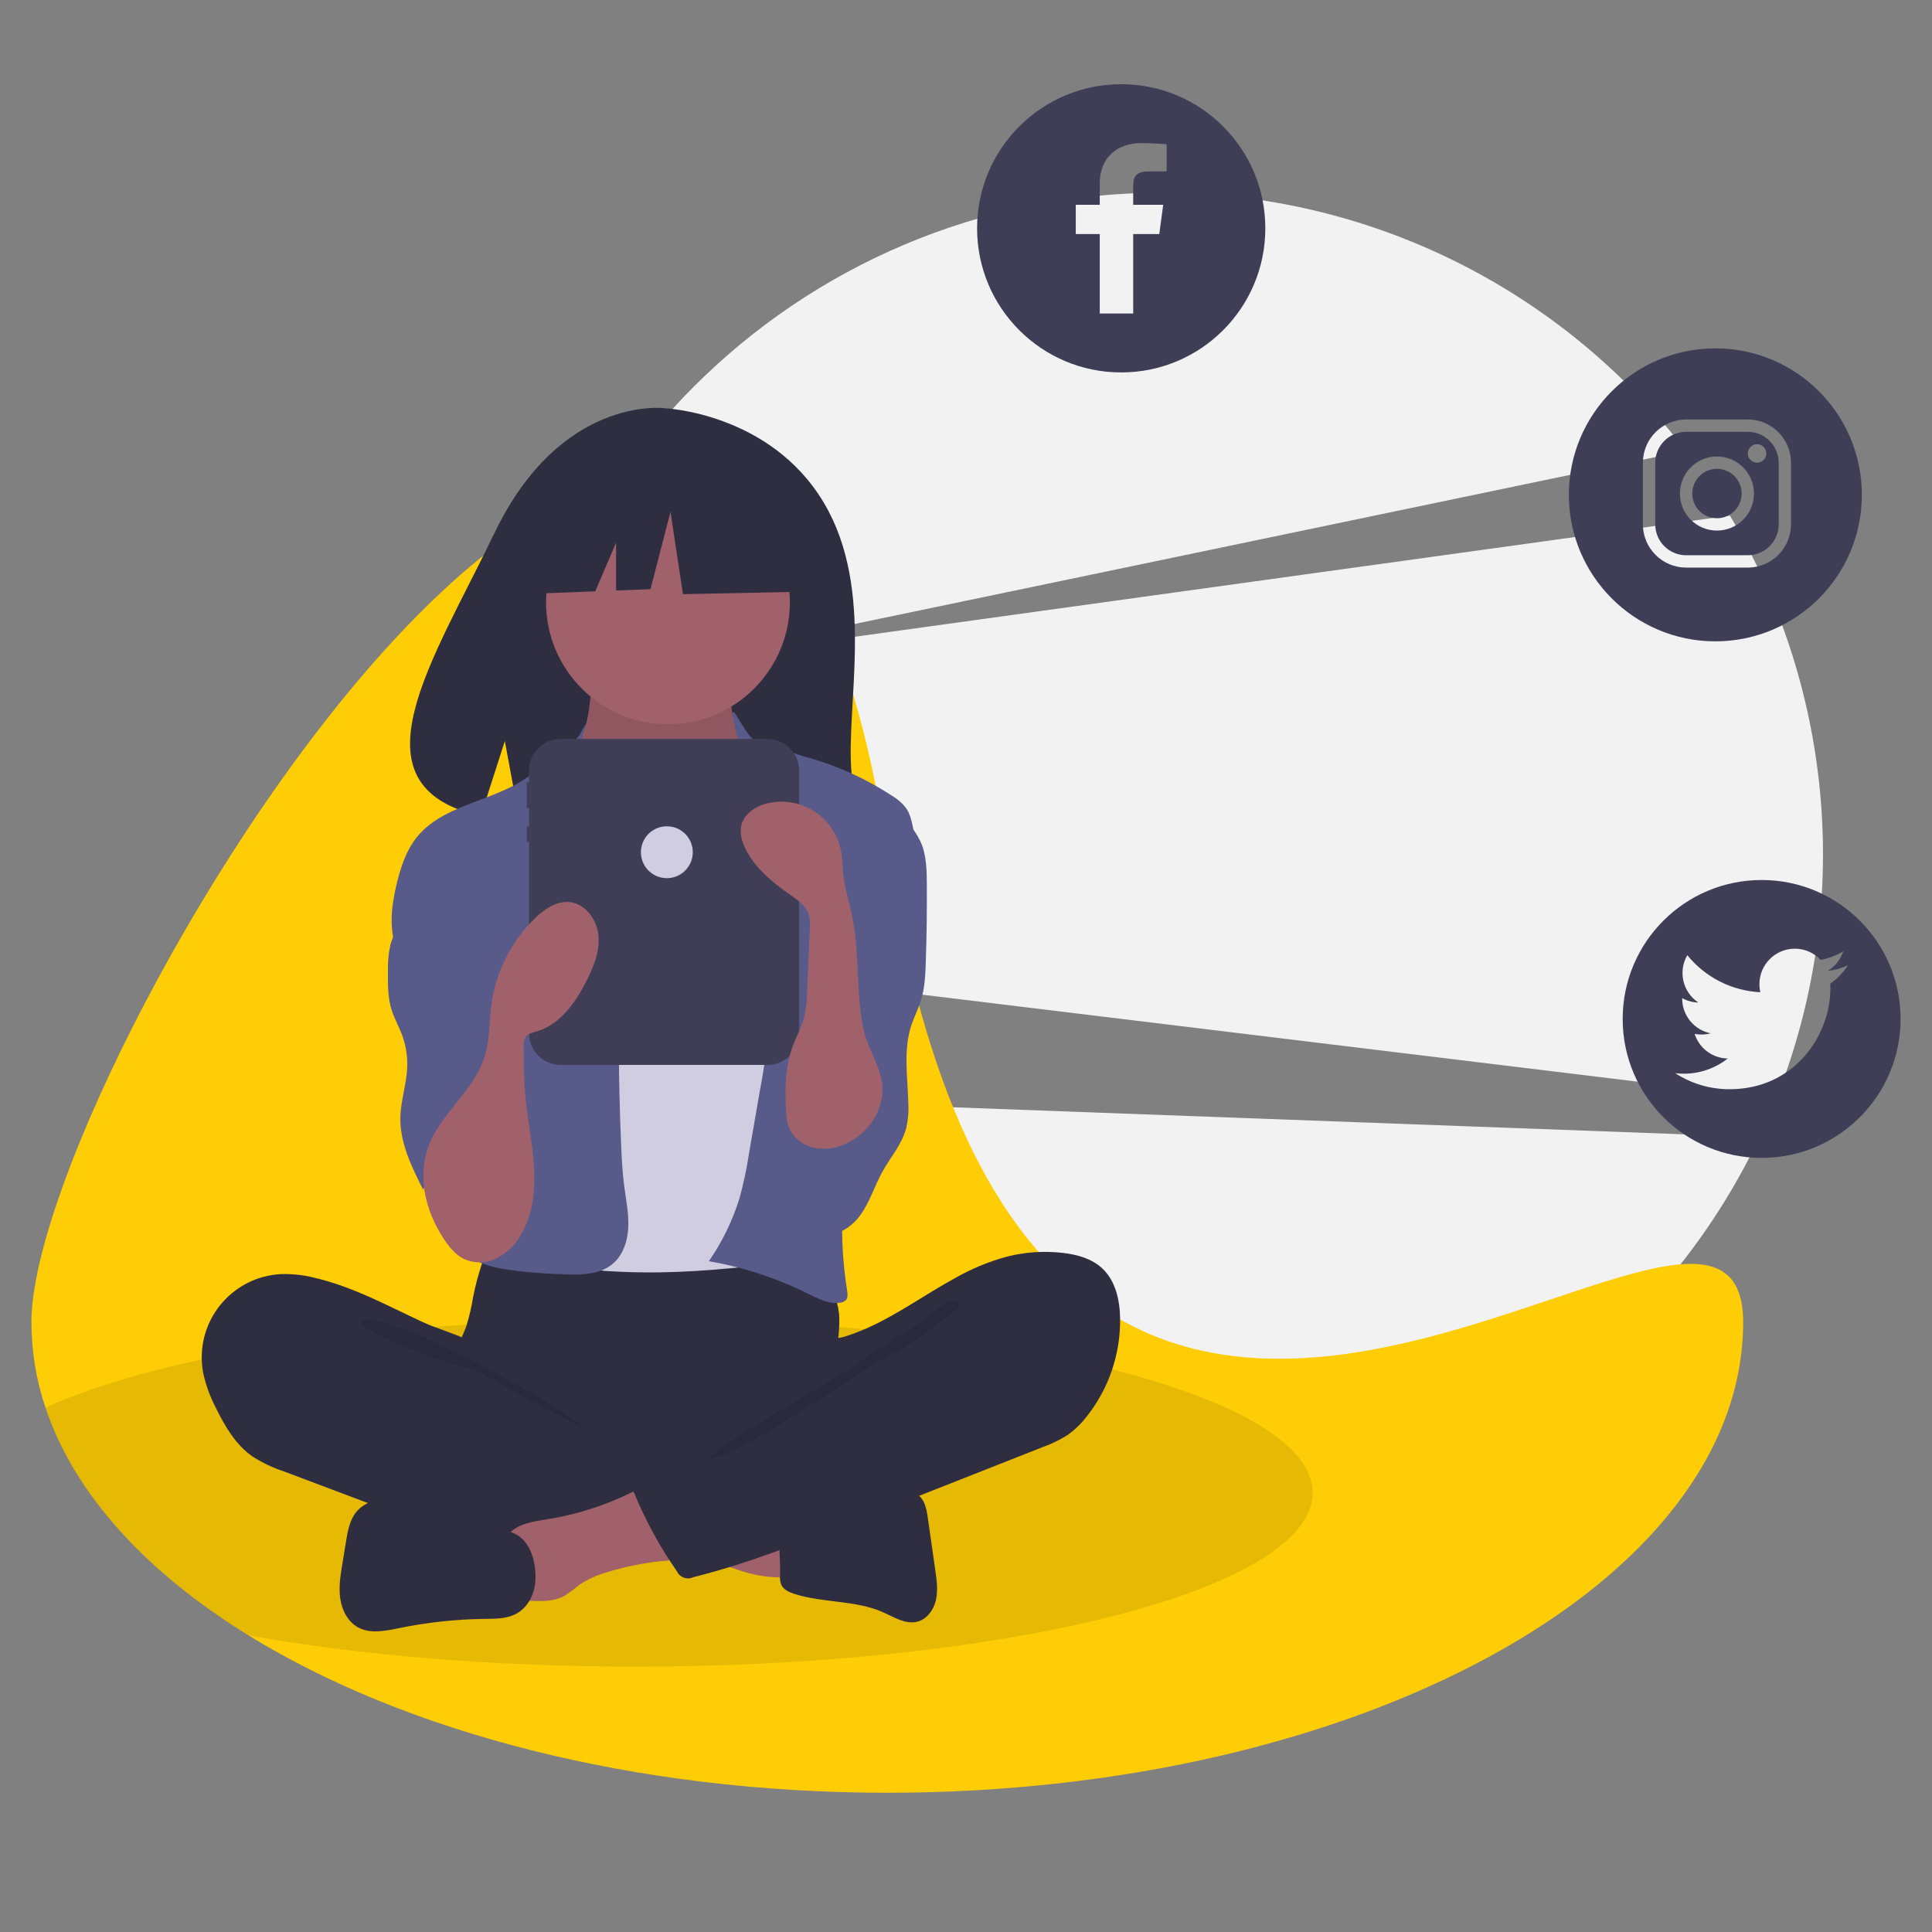<?xml version="1.0" encoding="utf-8"?>
<!-- Generator: Adobe Illustrator 24.1.0, SVG Export Plug-In . SVG Version: 6.00 Build 0)  -->
<svg version="1.1" id="Layer_1" xmlns="http://www.w3.org/2000/svg" xmlns:xlink="http://www.w3.org/1999/xlink" x="0px" y="0px"
	 viewBox="0 0 960 960" style="enable-background:new 0 0 960 960;" xml:space="preserve">
<rect x="0" y="0" width="960" height="960" fill="#808080" stroke="none"/>
<style type="text/css">
	.st0{fill:#F2F2F3;}
	.st1{fill:#FFCD05;}
	.st2{opacity:0.1;enable-background:new    ;}
	.st3{fill:#2F2E41;}
	.st4{fill:#A0616A;}
	.st5{fill:#D1CDE1;}
	.st6{fill:#585B8A;}
	.st7{fill:#403D56;}
</style>
<path id="Path_416" class="st0" d="M882.64,545.85c37.65-94.91,29.12-201.91-23.07-289.66l-525.92,72.82l504-105.04
	C775.5,143.06,679.25,95.67,577.22,95.76c-181.49,0-328.62,147.13-328.62,328.62c0,14.97,1.02,29.93,3.05,44.76L882.64,545.85z"/>
<path id="Path_417" class="st0" d="M270.56,542.69C318.06,665.72,437.44,753,577.22,753c127.03,0.02,242.69-73.17,297.06-187.97
	L270.56,542.69z"/>
<path id="Path_418" class="st1" d="M866.16,656.99c0,129.14-190.41,233.82-425.27,233.82c-126.18,0-239.52-30.21-317.4-78.2
	c-50.81-31.3-86.54-70.18-100.87-113.15c-4.63-13.68-6.99-28.03-7.01-42.48c0-129.13,352.42-711.61,425.27-233.81
	S866.16,527.86,866.16,656.99z"/>
<path id="Path_419" class="st2" d="M652.24,741.79c0,47.68-150.58,86.34-336.35,86.34c-71.55,0-137.88-5.73-192.39-15.52
	c-50.81-31.3-86.54-70.18-100.87-113.15c57.67-26.28,167.39-44.02,293.26-44.02C501.65,655.44,652.24,694.1,652.24,741.79z"/>
<path id="Path_420" class="st3" d="M409.45,249.97c-26.66-45.04-79.39-47.14-79.39-47.14s-51.39-6.57-84.36,62.03
	c-30.73,63.94-73.13,125.67-6.83,140.64l11.98-37.28l7.42,40.05c9.44,0.68,18.91,0.84,28.37,0.48
	c71.01-2.29,138.64,0.67,136.46-24.81C420.2,350.08,435.1,293.31,409.45,249.97z"/>
<path id="Path_421" class="st3" d="M235.09,644.42c-0.78,4.95-1.92,9.85-3.4,14.64c-1.67,4.69-4.24,9.03-5.77,13.77
	c-4.86,15.1,1.88,31.95,12.64,43.61c9.33,10.07,21.38,17.22,34.69,20.6c9.71,2.44,19.81,2.79,29.81,3.13
	c27.71,0.94,56.13,1.78,82.4-7.12c8.3-2.88,16.31-6.52,23.94-10.87c2.41-1.15,4.53-2.82,6.21-4.89c2-2.85,2.26-6.55,2.24-10.03
	c-0.06-11.75-2.44-23.44-1.88-35.17c0.31-6.5,1.53-12.99,0.93-19.47c-1.7-15.08-12.69-27.46-27.45-30.95
	c-7.45-1.6-15.17-0.73-22.76,0c-19.68,1.89-39.45,2.78-59.23,2.65c-20.2-0.13-40.29-3.21-60.39-3.54c-5.95-0.09-5.82,1.74-7.72,7.49
	C237.62,633.56,236.19,638.95,235.09,644.42z"/>
<path id="Path_422" class="st4" d="M292.43,354.35c-0.97,5.08-2.02,10.35-5.08,14.53c-3.52,4.8-9.25,7.55-13.03,12.15
	c-5.69,6.93-6.02,16.67-6.04,25.63c-0.02,8.26,0.15,17.06,4.75,23.92c2.99,4.45,7.54,7.57,11.98,10.56
	c17.27,11.64,35.93,23.48,56.75,23.87c8.63,0.16,17.88-2.07,23.55-8.57c2.45-3.05,4.38-6.49,5.7-10.17
	c5.32-13.12,8.55-27,9.56-41.13c0.47-6.65,0.43-13.49-1.82-19.76c-2.53-7.05-7.64-12.85-11.02-19.54c-4-7.95-5.46-16.94-4.19-25.74
	c0.17-0.62,0.12-1.28-0.15-1.87c-0.56-0.64-1.39-0.97-2.24-0.91l-41.29-2.97c-3.85-0.19-7.67-0.63-11.46-1.31
	c-2.23-0.45-8.1-3.61-10.23-2.77C294.26,331.83,293.23,350.13,292.43,354.35z"/>
<path id="Path_423" class="st2" d="M292.43,355.64c-0.97,5.08-2.02,10.35-5.08,14.53c-3.52,4.8-9.25,7.55-13.03,12.15
	c-5.69,6.93-6.02,16.67-6.04,25.63c-0.02,8.26,0.15,17.06,4.75,23.92c2.99,4.45,7.54,7.57,11.98,10.56
	c17.27,11.64,35.93,23.48,56.75,23.87c8.63,0.16,17.88-2.07,23.55-8.57c2.45-3.05,4.38-6.49,5.7-10.17
	c5.32-13.12,8.55-27,9.56-41.13c0.47-6.65,0.43-13.49-1.82-19.76c-2.53-7.05-7.64-12.85-11.02-19.54c-4-7.95-5.46-16.94-4.19-25.74
	c0.17-0.62,0.12-1.28-0.15-1.86c-0.56-0.64-1.39-0.97-2.24-0.91l-41.28-2.97c-3.85-0.19-7.67-0.63-11.46-1.31
	c-2.23-0.45-8.1-3.61-10.23-2.77C294.26,333.12,293.23,351.43,292.43,355.64z"/>
<circle id="Ellipse_54" class="st4" cx="331.91" cy="299.32" r="60.57"/>
<path id="Path_424" class="st5" d="M300.92,434.98c2.99,3.47,6.6,6.35,10.64,8.5c4.21,1.74,8.73,2.6,13.29,2.53
	c10.92,0.31,22.75-1.69,30.35-9.54c9.79-10.12,9.46-26.44,17.14-38.24c0.62-1.07,1.46-1.99,2.47-2.7c1.29-0.7,2.74-1.03,4.21-0.97
	c9.69-0.09,18.14,6.2,25.76,12.19c3.41,2.68,6.91,5.46,9.07,9.23c1.51,2.94,2.54,6.1,3.06,9.36c3.78,18.46,5.01,37.33,6.22,56.13
	c0.67,10.39,1.34,20.78,1.29,31.19c-0.16,34.29-8.13,68-16.06,101.36c-1.02,4.3-2.42,9.1-6.33,11.16c-1.74,0.78-3.61,1.24-5.52,1.35
	c-22.7,2.67-45.44,5.34-68.3,5.69c-8.92,0.14-17.83-0.08-26.74-0.65c-1.53-0.02-3.05-0.28-4.5-0.78c-1.97-0.95-3.66-2.38-4.91-4.17
	c-12.36-15.58-13.09-37.11-13.01-57c0.19-48.62,1.93-97.19,5.21-145.73c0.27-4.01,0.33-8.87-2.56-12.02
	C286.89,420.17,294.12,427.87,300.92,434.98z"/>
<path id="Path_425" class="st6" d="M288.09,365.04c-2.05,3.7-17.13,12.9-20.04,15.97c-16.27,17.15-45.96,16.5-60.84,34.87
	c-5.24,6.46-7.95,14.58-9.95,22.65c-2.83,11.42-4.34,23.87,0.4,34.63c4.56,10.36,14.16,17.52,20.67,26.77
	c7.16,10.16,10.37,22.49,13.46,34.53c2.28,8.89,4.57,18,3.69,27.13c-1.01,10.38-6.03,19.89-9,29.89s-3.48,21.91,3.38,29.77
	c5.04,5.77,12.94,8.06,20.5,9.35c9.68,1.45,19.43,2.3,29.22,2.54c8.64,0.38,18.16,0.46,24.8-5.08c5.24-4.37,7.52-11.46,7.81-18.27
	c0.29-6.81-1.12-13.57-2.01-20.33c-0.92-7.01-1.27-14.08-1.57-21.15c-1.33-31.7-1.51-63.42-0.54-95.16
	c0.2-6.6,0.45-13.29-0.96-19.75c-1.85-8.49-6.44-16.08-10.27-23.87c-7.6-15.48-11.19-30.53-10.02-47.74
	C287.96,364.81,295.37,351.86,288.09,365.04z"/>
<path id="Path_426" class="st6" d="M373.15,366.33c3.12,3.2,13.7,4.26,17.67,6.32c3.73,1.72,7.62,3.07,11.61,4.02
	c14.46,4.17,28.21,10.48,40.8,18.73c2.62,1.53,4.93,3.53,6.82,5.89c2.22,3.08,3.02,6.93,3.77,10.66c1.94,9.61,3.89,19.34,3.46,29.14
	c-0.46,10.4-3.6,20.47-6.7,30.41l-11.61,37.12c-8.67,27.71-17.39,55.7-19.83,84.63c-1.35,16.04-0.75,32.18,1.79,48.07
	c0.25,1.6,0.47,3.43-0.58,4.66c-0.76,0.76-1.77,1.22-2.84,1.31c-5.6,0.87-11.03-1.98-16.11-4.51
	c-15.52-7.72-32.09-13.14-49.17-16.09c6.68-9.65,11.83-20.27,15.27-31.48c1.96-7.12,3.5-14.35,4.61-21.65l5.4-31.24
	c2.2-11.42,3.74-22.96,4.63-34.55c0.41-4.35,0.15-8.74-0.75-13.02c-1.24-4.07-2.9-8-4.93-11.74c-8.9-18.52-13.08-39.65-9.58-59.9
	c1.53-8.86,4.51-17.73,3.27-26.64c-1.19-8.56,0.05-15.22-2.15-23.69C358.97,337.98,367.28,360.31,373.15,366.33z"/>
<path id="Path_427" class="st6" d="M207.06,445.16c-4.06,8.42-10.84,15.6-13.15,24.66c-0.9,4.23-1.28,8.56-1.15,12.89
	c-0.06,6.52-0.09,13.17,1.91,19.38c1.29,3.99,3.39,7.68,4.9,11.6c2.11,5.47,3.04,11.32,2.75,17.18c-0.41,8.11-3.16,15.99-3.38,24.11
	c-0.34,12.77,5.57,24.78,11.33,36.18c5.5-13.62,21-20.2,34.62-14.7c1.4,0.57,2.75,1.25,4.04,2.05c1.52-1.4,1.68-3.71,1.75-5.78
	c0.43-14.82,0.84-29.63,1.23-44.45c0.62-22.91,1.22-46.13-4.05-68.44c-2.38-10.07-6.08-20.11-12.87-27.92
	c-3.58-4.11-15.71-14.95-21.58-10.34c-2.64,2.07-2.02,7.72-2.44,10.57C210.33,436.65,209.02,441.04,207.06,445.16z"/>
<path id="Path_428" class="st6" d="M458.47,420.88c1.92,5.98,2.04,12.37,2.07,18.64c0.08,12.81-0.09,25.62-0.51,38.42
	c-0.21,6.55-0.51,13.2-2.5,19.45c-1.31,4.12-3.33,7.99-4.69,12.09c-4.06,12.31-1.84,25.66-1.49,38.62c0.25,4.19-0.11,8.4-1.06,12.49
	c-2.14,8.03-7.89,14.52-11.91,21.8c-3.81,6.91-6.11,14.66-10.67,21.11s-12.44,11.56-20.09,9.58c-5.79-1.5-9.9-6.63-12.75-11.89
	c-6.21-11.57-8.33-24.89-6.03-37.82c2.86-15.72,12.09-29.68,15.43-45.31c4.58-21.47-2.38-43.62-2.17-65.57
	c-0.09-3.44,0.37-6.87,1.38-10.16c1.75-5.01,5.5-9.02,8.97-13.04c4.33-5.02,8.36-10.31,12.05-15.82c2.48-3.7,5.85-13.22,10.25-14.01
	C444.59,397.71,456.03,413.3,458.47,420.88z"/>
<path id="Path_429" class="st3" d="M156.08,634.87c-5.43-1.37-11.03-1.96-16.63-1.77c-22.89,1.26-40.42,20.84-39.15,43.73
	c0.1,1.74,0.3,3.48,0.62,5.2c1.36,6.28,3.57,12.34,6.59,18.01c4.41,8.95,9.7,17.88,17.87,23.62c4.92,3.15,10.22,5.67,15.77,7.5
	l43,16.2c6.33,2.38,12.65,4.77,19.04,6.98c32.1,11.09,65.56,17.75,99.46,19.77c10.33,0.61,20.81,0.79,30.88-1.56
	c2.39-0.56,4.94-1.39,6.32-3.42c0.82-1.43,1.3-3.02,1.41-4.67l2.65-18.52c0.59-2.58,0.51-5.27-0.23-7.81
	c-1.21-3.11-4.25-5.07-7.15-6.74c-28.27-16.24-61.29-25.2-85.08-47.48c-5.6-5.24-10.29-13.56-17.1-17.13
	c-7.72-4.04-16.81-6.35-24.79-10.07C192.13,648.57,174.98,639.22,156.08,634.87z"/>
<path id="Path_430" class="st2" d="M199.01,659.85c15.2,4.76,79.37,37.76,90.37,49.28c-1.47,0.53-51.5-27.5-53-27.95
	c-13.64-4.1-27.37-8.22-40.32-14.21c-2.61-1.21-16.93-6.87-16.29-10.16C180.5,653.09,196.31,659,199.01,659.85z"/>
<path id="Path_431" class="st4" d="M388.63,783.72c0.86,0.06,1.72-0.19,2.41-0.71c0.61-0.78,0.88-1.78,0.75-2.77
	c-0.02-8.41-0.05-16.82-0.07-25.24c-7.26-3.46-15.38-4.57-23.34-5.63l-37.18-4.97c0.85,0.11-5.81,16.01-4.79,18.14
	c1.8,3.74,15.58,7.06,19.46,8.82C359.38,777.5,373.42,784.25,388.63,783.72z"/>
<path id="Path_432" class="st4" d="M271.99,754.91c-7.02,1.12-14.85,2.11-19.4,7.57c-5.76,6.93-3.31,17.26-0.56,25.84
	c0.41,1.74,1.23,3.35,2.39,4.7c1.88,1.85,4.75,2.12,7.38,2.29c6.41,0.41,13.21,0.73,18.81-2.42c2.53-1.67,4.97-3.49,7.31-5.43
	c4.12-2.74,8.66-4.82,13.43-6.14c8.78-2.76,17.81-4.62,26.96-5.56c3.61-0.16,7.18-0.79,10.63-1.87c3.49-1.12,6.25-3.81,7.48-7.26
	c1.3-4.59-1.37-9.26-3.93-13.28c-3.19-5.01-6.56-10.29-11.31-13.98c-6.93-5.39-10.35-1.25-17.33,2.19
	C300.65,748.09,286.53,752.59,271.99,754.91L271.99,754.91z"/>
<path id="Path_433" class="st3" d="M253.65,761.24l-44.57-13.17c-5.42-1.6-10.93-3.22-16.59-3.21c-5.65,0-11.57,1.86-15.23,6.16
	c-3.46,4.06-4.45,9.6-5.31,14.86l-1.84,11.25c-0.94,5.72-1.88,11.54-1.03,17.28s3.77,11.46,8.85,14.23
	c6.17,3.36,13.73,1.72,20.61,0.31c13.9-2.84,28.05-4.36,42.24-4.53c5.34-0.06,10.93,0,15.65-2.5c5.6-2.97,8.96-9.25,9.53-15.57
	C266.83,776.74,263.63,764.18,253.65,761.24z"/>
<path id="Path_434" class="st3" d="M406.15,749.76c5.78-1.02,10.88-4.3,16.41-6.24c7.79-2.73,16.24-2.73,24.49-2.7
	c3.03,0.01,6.26,0.08,8.78,1.76c3.64,2.42,4.57,7.27,5.19,11.59l3.73,26.1c0.7,4.91,1.4,9.95,0.3,14.78
	c-1.09,4.84-4.39,9.5-9.19,10.74c-5.82,1.52-11.54-2.21-17.05-4.66c-13.75-6.11-29.74-4.55-44.08-9.12
	c-2.66-0.85-5.51-2.14-6.6-4.72c-0.49-1.45-0.67-2.99-0.51-4.51c0.25-8.39-1.52-19.84,1-27.86
	C390.91,747.73,399.7,749.76,406.15,749.76z"/>
<path id="Path_435" class="st3" d="M500.47,624.37c8.91-2.23,18.14-2.86,27.26-1.86c7.29,0.8,14.8,2.83,20.12,7.88
	c6.48,6.14,8.56,15.64,8.73,24.56c0.28,17.77-5.61,35.09-16.68,49c-2.7,3.52-5.92,6.61-9.54,9.18c-3.9,2.44-8.06,4.45-12.41,5.98
	l-96.3,37.99c-25.33,9.99-50.76,20.02-77.19,26.6c-2.99,1.44-6.59,0.19-8.03-2.8c-0.02-0.04-0.04-0.09-0.06-0.13
	c-8.44-12.05-15.52-25-21.11-38.61c-0.91-1.11-0.75-2.75,0.36-3.66c0.23-0.19,0.5-0.34,0.79-0.44l68.11-39.14
	c4.99-2.61,9.65-5.81,13.86-9.55c2.94-2.85,5.35-6.21,7.12-9.91c1.41-2.95,1.54-9.91,3.35-12.08c1.77-2.13,7.81-2.3,10.6-3.14
	c3.93-1.21,7.79-2.67,11.54-4.37c15.24-6.82,28.81-16.72,43.41-24.7C482.61,630.47,491.37,626.84,500.47,624.37z"/>
<path id="Path_436" class="st2" d="M461.85,653.6c-11.7,8.79-26.85,16.87-38.45,25.89c-3.96,3.08-69.95,40.18-70.88,45.11
	c10.82,1.82,79.75-46.4,89.61-51.21c9.86-4.81,18.6-11.6,27.27-18.33c2.21-1.72,11.56-6.88,5.23-8.79
	C471.06,645.18,464.49,651.84,461.85,653.6z"/>
<path id="Path_437" class="st7" d="M381.34,367.18H278.61c-8.69,0-15.74,7.05-15.74,15.74v5.76h-1.12v12.89h1.12v9.03h-1.12v7.73
	h1.12v95.09c0,8.69,7.05,15.74,15.74,15.74h102.73c8.69,0,15.74-7.05,15.74-15.74v-130.5C397.07,374.23,390.03,367.18,381.34,367.18
	L381.34,367.18z"/>
<path id="Path_438" class="st3" d="M397.67,245.63l-52.11-27.3l-71.95,11.17l-14.89,65.75l37.06-1.43l10.35-24.16v23.76l17.1-0.66
	l9.93-38.46l6.2,40.94l60.79-1.24L397.67,245.63z"/>
<path id="Path_439" class="st4" d="M220.69,615.85c2.57,3.84,5.59,7.6,9.73,9.67c5.34,2.44,11.51,2.27,16.72-0.45
	c5.13-2.75,9.33-6.96,12.07-12.1c5.66-10,6.84-21.96,6.13-33.43s-3.16-22.76-4.24-34.2c-0.79-8.32-0.85-16.68-0.92-25.04
	c-0.2-1.76,0.17-3.53,1.05-5.06c1.25-1.71,3.55-2.18,5.59-2.79c11.43-3.39,19.01-14.11,24.46-24.72c3.63-7.08,6.79-14.83,6.09-22.76
	c-0.7-7.93-6.41-15.92-14.32-16.73c-6.53-0.67-12.56,3.48-17.27,8.05c-11.88,11.6-19.52,26.86-21.68,43.33
	c-1.03,8.06-0.74,16.35-2.93,24.17c-4.68,16.71-19.33,26.96-26.64,42C206.48,582.38,210.92,601.19,220.69,615.85z"/>
<path id="Path_440" class="st4" d="M436.28,552c-3.37,7.83-9.75,13.97-17.71,17.02c-4.9,1.97-10.3,2.3-15.4,0.94
	c-5.13-1.42-9.3-5.15-11.28-10.09c-0.78-2.45-1.21-5.01-1.27-7.58c-0.73-11.27-0.45-22.88,3.64-33.41
	c1.58-4.06,3.71-7.91,4.95-12.08c1.22-4.82,1.85-9.77,1.86-14.75l1.35-30.75c0.22-2.23,0.07-4.49-0.46-6.67
	c-1.34-4.45-5.5-7.34-9.32-10c-9.21-6.41-18.32-13.89-22.79-24.18c-1.53-3.1-2.08-6.6-1.58-10.02c1.26-6.11,7.42-10.06,13.51-11.39
	c16.31-3.57,32.42,6.76,35.98,23.07c0.09,0.43,0.18,0.86,0.25,1.29c0.6,3.47,0.59,7.02,0.95,10.52c0.75,7.43,3.11,14.6,4.58,21.93
	c3.64,18.04,1.75,36.69,5.35,54.74C431.93,525.66,443.27,535.5,436.28,552z"/>
<circle id="Ellipse_55" class="st5" cx="331.35" cy="423.47" r="12.89"/>
<path id="Path_441" class="st7" d="M875.34,437.27c-38.13,0-69.04,30.91-69.04,69.04s30.91,69.04,69.04,69.04
	c38.13,0,69.04-30.91,69.04-69.04S913.47,437.27,875.34,437.27L875.34,437.27z M909.46,488.81c0.04,0.75,0.05,1.51,0.05,2.27
	c0,23.29-17.71,50.15-50.13,50.15c-9.57,0.02-18.93-2.75-26.95-7.96c1.39,0.17,2.8,0.25,4.2,0.25c7.93,0.01,15.64-2.64,21.87-7.55
	c-7.54-0.14-14.15-5.06-16.45-12.24c1.09,0.22,2.2,0.33,3.31,0.33c1.57,0,3.12-0.21,4.63-0.62c-8.22-1.66-14.13-8.89-14.12-17.27
	v-0.22c2.45,1.38,5.2,2.13,8.01,2.2c-7.75-5.17-10.15-15.47-5.47-23.53c8.93,11.02,22.13,17.72,36.29,18.42
	c-0.31-1.32-0.46-2.67-0.45-4.02c-0.01-9.72,7.86-17.61,17.58-17.62c4.88-0.01,9.55,2.02,12.88,5.58c3.95-0.77,7.73-2.22,11.18-4.27
	c-1.31,4.08-4.07,7.55-7.75,9.75c3.49-0.42,6.9-1.36,10.11-2.78C915.89,483.22,912.91,486.31,909.46,488.81L909.46,488.81z"/>
<circle id="Ellipse_56" class="st7" cx="853.14" cy="245.24" r="12.27"/>
<path id="Path_442" class="st7" d="M868.48,214.57h-30.67c-8.46,0.02-15.31,6.88-15.33,15.33v30.67
	c0.02,8.46,6.88,15.31,15.33,15.33h30.67c8.46-0.02,15.31-6.88,15.34-15.33V229.9C883.79,221.45,876.94,214.6,868.48,214.57z
	 M853.14,263.64c-10.16,0-18.4-8.24-18.4-18.4c0-10.16,8.24-18.4,18.4-18.4c10.16,0,18.4,8.24,18.4,18.4l0,0
	C871.54,255.4,863.31,263.64,853.14,263.64z M873.07,229.9c-2.53-0.01-4.58-2.07-4.58-4.6c0.01-2.53,2.07-4.58,4.6-4.58
	c2.53,0.01,4.58,2.07,4.58,4.6c0,1.21-0.49,2.38-1.35,3.23C875.46,229.42,874.29,229.91,873.07,229.9z"/>
<path id="Path_443" class="st7" d="M852.35,173.1c-40.2,0-72.79,32.59-72.79,72.79s32.59,72.79,72.79,72.79s72.79-32.59,72.79-72.79
	S892.55,173.1,852.35,173.1z M889.95,260.57c-0.03,11.84-9.63,21.44-21.47,21.47h-30.67c-11.84-0.03-21.44-9.63-21.47-21.47V229.9
	c0.03-11.84,9.63-21.44,21.47-21.47h30.67c11.84,0.03,21.44,9.63,21.47,21.47L889.95,260.57z"/>
<path id="Path_444" class="st7" d="M557.12,41.84c-39.55,0-71.61,32.06-71.61,71.61s32.06,71.61,71.61,71.61
	c39.55,0,71.61-32.06,71.61-71.61c0,0,0,0,0,0C628.74,73.9,596.67,41.84,557.12,41.84z M579.7,85.17h-9.17
	c-6.26,0-7.45,2.96-7.45,7.32v9.27h14.91l-1.95,14.54h-12.96v39.47h-16.62v-39.47h-11.92v-14.54h11.92V91.01
	c0-12.88,8.93-19.89,20.44-19.89c5.51,0,11.43,0.41,12.8,0.6L579.7,85.17z"/>
</svg>
